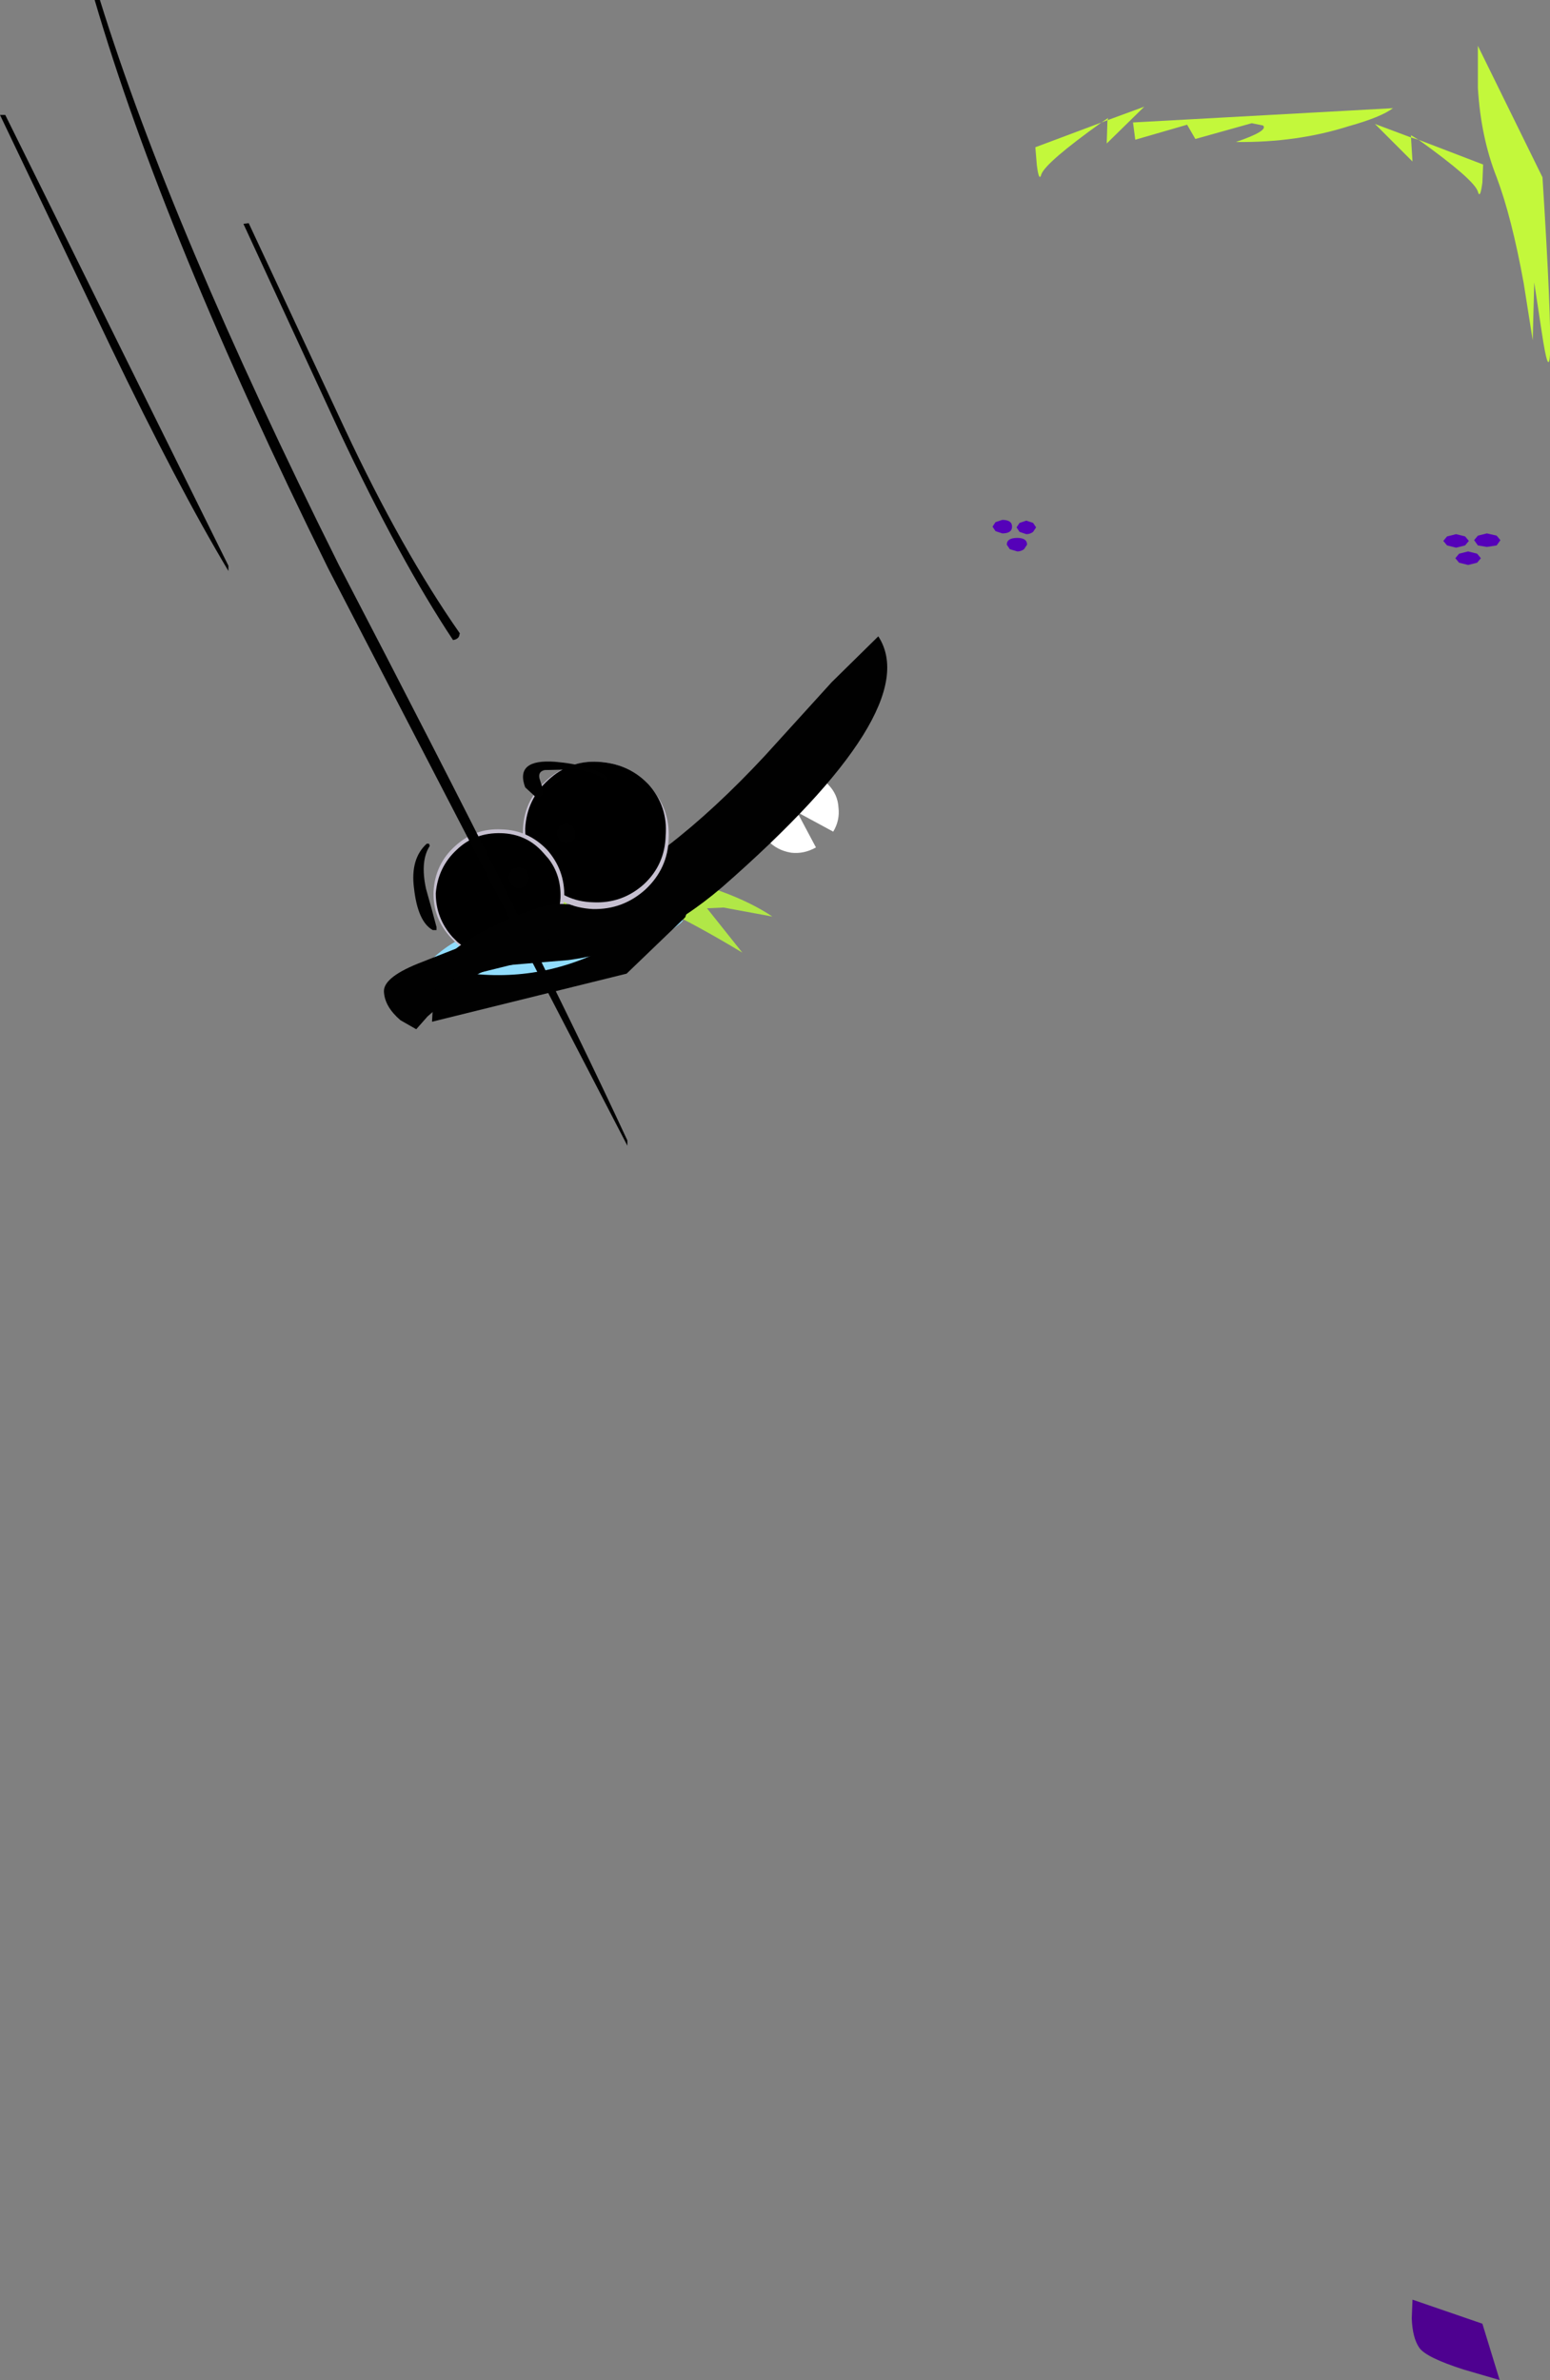 <?xml version="1.0" encoding="UTF-8" standalone="no"?>
<svg xmlns:xlink="http://www.w3.org/1999/xlink" height="158.4px" width="103.15px" xmlns="http://www.w3.org/2000/svg">
  <rect width="100%" height="100%" fill="#808080" stroke="none"/>
  <g transform="matrix(1.0, 0.0, 0.0, 1.0, 133.85, 185.45)">
    <path d="M-35.75 -149.5 L-35.5 -149.15 -34.9 -149.05 -34.25 -149.15 -34.0 -149.5 -34.25 -149.8 -34.9 -149.95 -35.5 -149.8 -35.75 -149.5" fill="#5501b9" fill-rule="evenodd" stroke="none"/>
    <path d="M-37.8 -149.45 L-37.55 -149.15 -36.95 -149.0 -36.35 -149.15 -36.1 -149.45 -36.35 -149.75 -36.95 -149.9 -37.55 -149.75 -37.8 -149.45" fill="#5501b9" fill-rule="evenodd" stroke="none"/>
    <path d="M-37.0 -148.3 L-36.75 -148.0 -36.15 -147.85 -35.55 -148.0 -35.3 -148.3 -35.55 -148.6 -36.15 -148.75 -36.75 -148.6 -37.0 -148.3" fill="#5501b9" fill-rule="evenodd" stroke="none"/>
    <path d="M-66.5 -150.4 Q-66.5 -150.85 -67.15 -150.85 L-67.6 -150.7 -67.8 -150.4 -67.6 -150.1 -67.15 -149.95 Q-66.5 -149.95 -66.5 -150.4" fill="#5501b9" fill-rule="evenodd" stroke="none"/>
    <path d="M-64.9 -150.35 L-65.1 -150.65 -65.55 -150.8 -66.0 -150.65 -66.2 -150.35 -66.0 -150.05 -65.55 -149.9 Q-65.3 -149.9 -65.1 -150.05 L-64.9 -150.35" fill="#5501b9" fill-rule="evenodd" stroke="none"/>
    <path d="M-65.5 -149.2 Q-65.5 -149.65 -66.15 -149.65 -66.85 -149.65 -66.85 -149.2 L-66.65 -148.9 -66.15 -148.75 Q-65.9 -148.75 -65.7 -148.9 L-65.5 -149.2" fill="#5501b9" fill-rule="evenodd" stroke="none"/>
    <path d="M-31.2 -173.65 L-35.5 -182.4 -35.5 -179.6 Q-35.3 -176.3 -34.25 -173.65 -33.25 -171.0 -32.45 -166.6 L-31.85 -162.8 -31.75 -166.65 -31.25 -163.35 Q-30.8 -160.35 -30.7 -161.85 -30.6 -164.2 -31.2 -173.65" fill="#c3f83b" fill-rule="evenodd" stroke="none"/>
    <path d="M-60.15 -177.45 L-60.2 -175.9 -57.7 -178.35 -60.15 -177.45 -60.1 -177.6 -60.55 -177.3 -64.95 -175.65 -64.85 -174.45 Q-64.7 -173.3 -64.55 -173.85 -64.25 -174.65 -60.55 -177.3 L-60.15 -177.45" fill="#c3f83b" fill-rule="evenodd" stroke="none"/>
    <path d="M-35.15 -174.5 L-39.45 -176.15 -39.95 -176.45 -39.95 -176.3 -42.35 -177.2 -39.85 -174.7 -39.95 -176.3 -39.45 -176.15 Q-35.75 -173.5 -35.5 -172.7 -35.35 -172.15 -35.2 -173.3 L-35.15 -174.5" fill="#c3f83b" fill-rule="evenodd" stroke="none"/>
    <path d="M-44.1 -177.05 Q-41.95 -177.65 -41.15 -178.25 L-58.45 -177.3 -58.3 -176.15 -54.85 -177.15 -54.3 -176.2 -50.55 -177.25 -49.8 -177.1 Q-49.4 -176.75 -51.6 -176.0 -47.55 -175.95 -44.1 -177.05" fill="#c3f83b" fill-rule="evenodd" stroke="none"/>
    <path d="M-35.2 -30.8 L-39.85 -32.4 -39.9 -31.15 Q-39.85 -29.85 -39.4 -29.2 -38.95 -28.55 -36.45 -27.75 L-34.05 -27.05 -35.2 -30.8" fill="#4e0190" fill-rule="evenodd" stroke="none"/>
    <path d="M-78.75 -133.25 Q-79.5 -134.05 -80.6 -134.1 -81.75 -134.15 -82.55 -133.4 L-82.6 -133.35 Q-83.4 -132.6 -83.45 -131.5 -83.55 -130.35 -82.8 -129.55 -82.15 -128.85 -81.2 -128.7 -80.35 -128.6 -79.55 -129.05 L-80.8 -131.4 -78.4 -130.1 Q-77.95 -130.85 -78.05 -131.7 -78.1 -132.6 -78.75 -133.25" fill="#ffffff" fill-rule="evenodd" stroke="none"/>
    <path d="M-102.15 -123.4 Q-104.15 -122.75 -105.7 -121.0 -107.55 -118.85 -103.95 -118.6 -100.25 -118.3 -92.4 -121.85 -89.6 -123.15 -88.7 -123.9 -87.7 -124.65 -90.1 -123.85 -94.35 -122.6 -98.7 -122.85 L-102.15 -123.4" fill="#90dcfc" fill-rule="evenodd" stroke="none"/>
    <path d="M-97.5 -123.65 L-97.05 -123.15 -96.5 -124.65 Q-95.8 -126.15 -94.8 -126.35 -92.25 -126.75 -84.45 -122.05 L-86.8 -125.0 -85.7 -125.05 -82.45 -124.45 Q-85.2 -126.3 -90.45 -127.4 L-95.15 -128.15 -96.25 -126.05 -97.5 -123.65" fill="#b1e747" fill-rule="evenodd" stroke="none"/>
    <path d="M-96.05 -121.55 Q-90.65 -122.25 -85.8 -126.4 -72.25 -138.25 -75.4 -143.1 L-78.5 -140.05 -82.95 -135.15 Q-89.6 -128.0 -95.55 -125.45 L-105.7 -121.45 Q-108.35 -120.45 -108.3 -119.45 -108.25 -118.45 -107.2 -117.55 L-106.15 -116.95 -105.4 -117.8 -102.4 -120.4 Q-101.4 -121.1 -99.65 -121.25 L-96.05 -121.55" fill="#010101" fill-rule="evenodd" stroke="none"/>
    <path d="M-97.85 -126.55 Q-96.45 -125.05 -94.4 -124.95 -92.4 -124.9 -90.9 -126.25 -89.4 -127.65 -89.35 -129.65 -89.25 -131.65 -90.65 -133.15 -92.0 -134.65 -94.0 -134.75 -96.05 -134.85 -97.55 -133.45 -99.05 -132.1 -99.05 -130.05 -99.2 -128.05 -97.85 -126.55" fill="#c6c0d0" fill-rule="evenodd" stroke="none"/>
    <path d="M-97.7 -127.0 Q-98.9 -128.4 -98.9 -130.3 -98.8 -132.25 -97.35 -133.55 -95.95 -134.85 -94.05 -134.75 -92.1 -134.65 -90.8 -133.35 L-90.7 -133.25 Q-89.4 -131.8 -89.55 -129.85 -89.6 -127.9 -91.0 -126.6 -92.45 -125.3 -94.4 -125.4 -96.3 -125.45 -97.6 -126.9 L-97.7 -127.0" fill="#000000" fill-rule="evenodd" stroke="none"/>
    <path d="M-92.15 -120.65 L-88.25 -124.4 -87.55 -126.4 Q-87.2 -127.95 -89.05 -125.7 -90.45 -124.0 -93.0 -122.6 -97.65 -120.0 -102.9 -120.7 -104.5 -120.9 -105.0 -119.2 L-105.1 -117.45 -92.15 -120.65" fill="#010101" fill-rule="evenodd" stroke="none"/>
    <path d="M-96.65 -129.55 L-96.2 -129.35 -95.7 -129.5 Q-95.55 -129.65 -95.55 -129.95 L-95.7 -130.45 -96.15 -130.65 -96.6 -130.5 -96.8 -130.05 -96.65 -129.55" fill="#010101" fill-rule="evenodd" stroke="none"/>
    <path d="M-103.8 -123.0 Q-102.6 -121.65 -100.85 -121.6 -99.05 -121.55 -97.7 -122.75 -96.4 -123.95 -96.3 -125.75 -96.25 -127.55 -97.45 -128.9 -98.7 -130.2 -100.45 -130.25 -102.25 -130.35 -103.55 -129.15 -104.9 -127.95 -105.0 -126.1 -105.05 -124.3 -103.8 -123.0" fill="#c6c0d0" fill-rule="evenodd" stroke="none"/>
    <path d="M-97.35 -128.3 Q-96.5 -127.2 -96.55 -125.7 -96.65 -124.0 -97.85 -122.85 -99.1 -121.7 -100.9 -121.7 -102.3 -121.85 -103.4 -122.75 L-103.75 -123.1 Q-104.85 -124.35 -104.85 -126.0 -104.7 -127.75 -103.45 -128.9 -102.25 -130.05 -100.5 -130.0 -98.8 -129.95 -97.7 -128.7 L-97.35 -128.3" fill="#000000" fill-rule="evenodd" stroke="none"/>
    <path d="M-99.85 -126.6 Q-99.6 -126.35 -99.35 -126.35 -99.05 -126.35 -98.85 -126.55 L-98.6 -127.0 -98.8 -127.55 -99.3 -127.75 -99.8 -127.6 -100.05 -127.1 -99.85 -126.6" fill="#010101" fill-rule="evenodd" stroke="none"/>
    <path d="M-98.9 -133.05 L-98.25 -132.45 Q-97.7 -132.3 -97.7 -132.85 L-97.95 -133.65 Q-98.05 -134.1 -97.6 -134.2 L-95.5 -134.25 Q-94.25 -134.05 -93.5 -133.5 L-93.4 -133.5 -93.4 -133.7 Q-94.55 -134.55 -96.9 -134.75 -99.6 -134.95 -98.9 -133.05" fill="#010101" fill-rule="evenodd" stroke="none"/>
    <path d="M-105.25 -129.15 L-105.3 -129.3 -105.45 -129.3 Q-106.55 -128.3 -106.3 -126.35 -106.05 -124.1 -105.05 -123.55 L-104.8 -123.55 -104.8 -123.75 -105.15 -125.05 -105.5 -126.3 Q-105.9 -128.15 -105.25 -129.15" fill="#010101" fill-rule="evenodd" stroke="none"/>
    <path d="M-95.65 -125.15 Q-97.15 -125.75 -101.25 -123.7 -105.35 -121.6 -104.6 -120.05 L-98.35 -121.6 -95.65 -125.15" fill="#010101" fill-rule="evenodd" stroke="none"/>
    <path d="M-110.9 -156.9 Q-107.1 -148.8 -103.25 -143.3 L-103.3 -143.1 Q-103.4 -142.9 -103.7 -142.85 -107.25 -148.2 -111.25 -156.7 L-117.65 -170.55 -117.3 -170.6 -110.9 -156.9 M-133.85 -177.8 L-133.5 -177.8 -118.65 -147.8 -118.65 -147.45 Q-122.0 -153.05 -126.5 -162.4 L-133.85 -177.8 M-127.2 -185.45 Q-122.5 -170.3 -111.3 -147.85 -98.15 -122.6 -92.1 -109.55 L-92.1 -109.2 -112.0 -147.6 Q-122.95 -169.75 -127.55 -185.45 L-127.2 -185.45" fill="#010101" fill-rule="evenodd" stroke="none"/>
  </g>
</svg>
